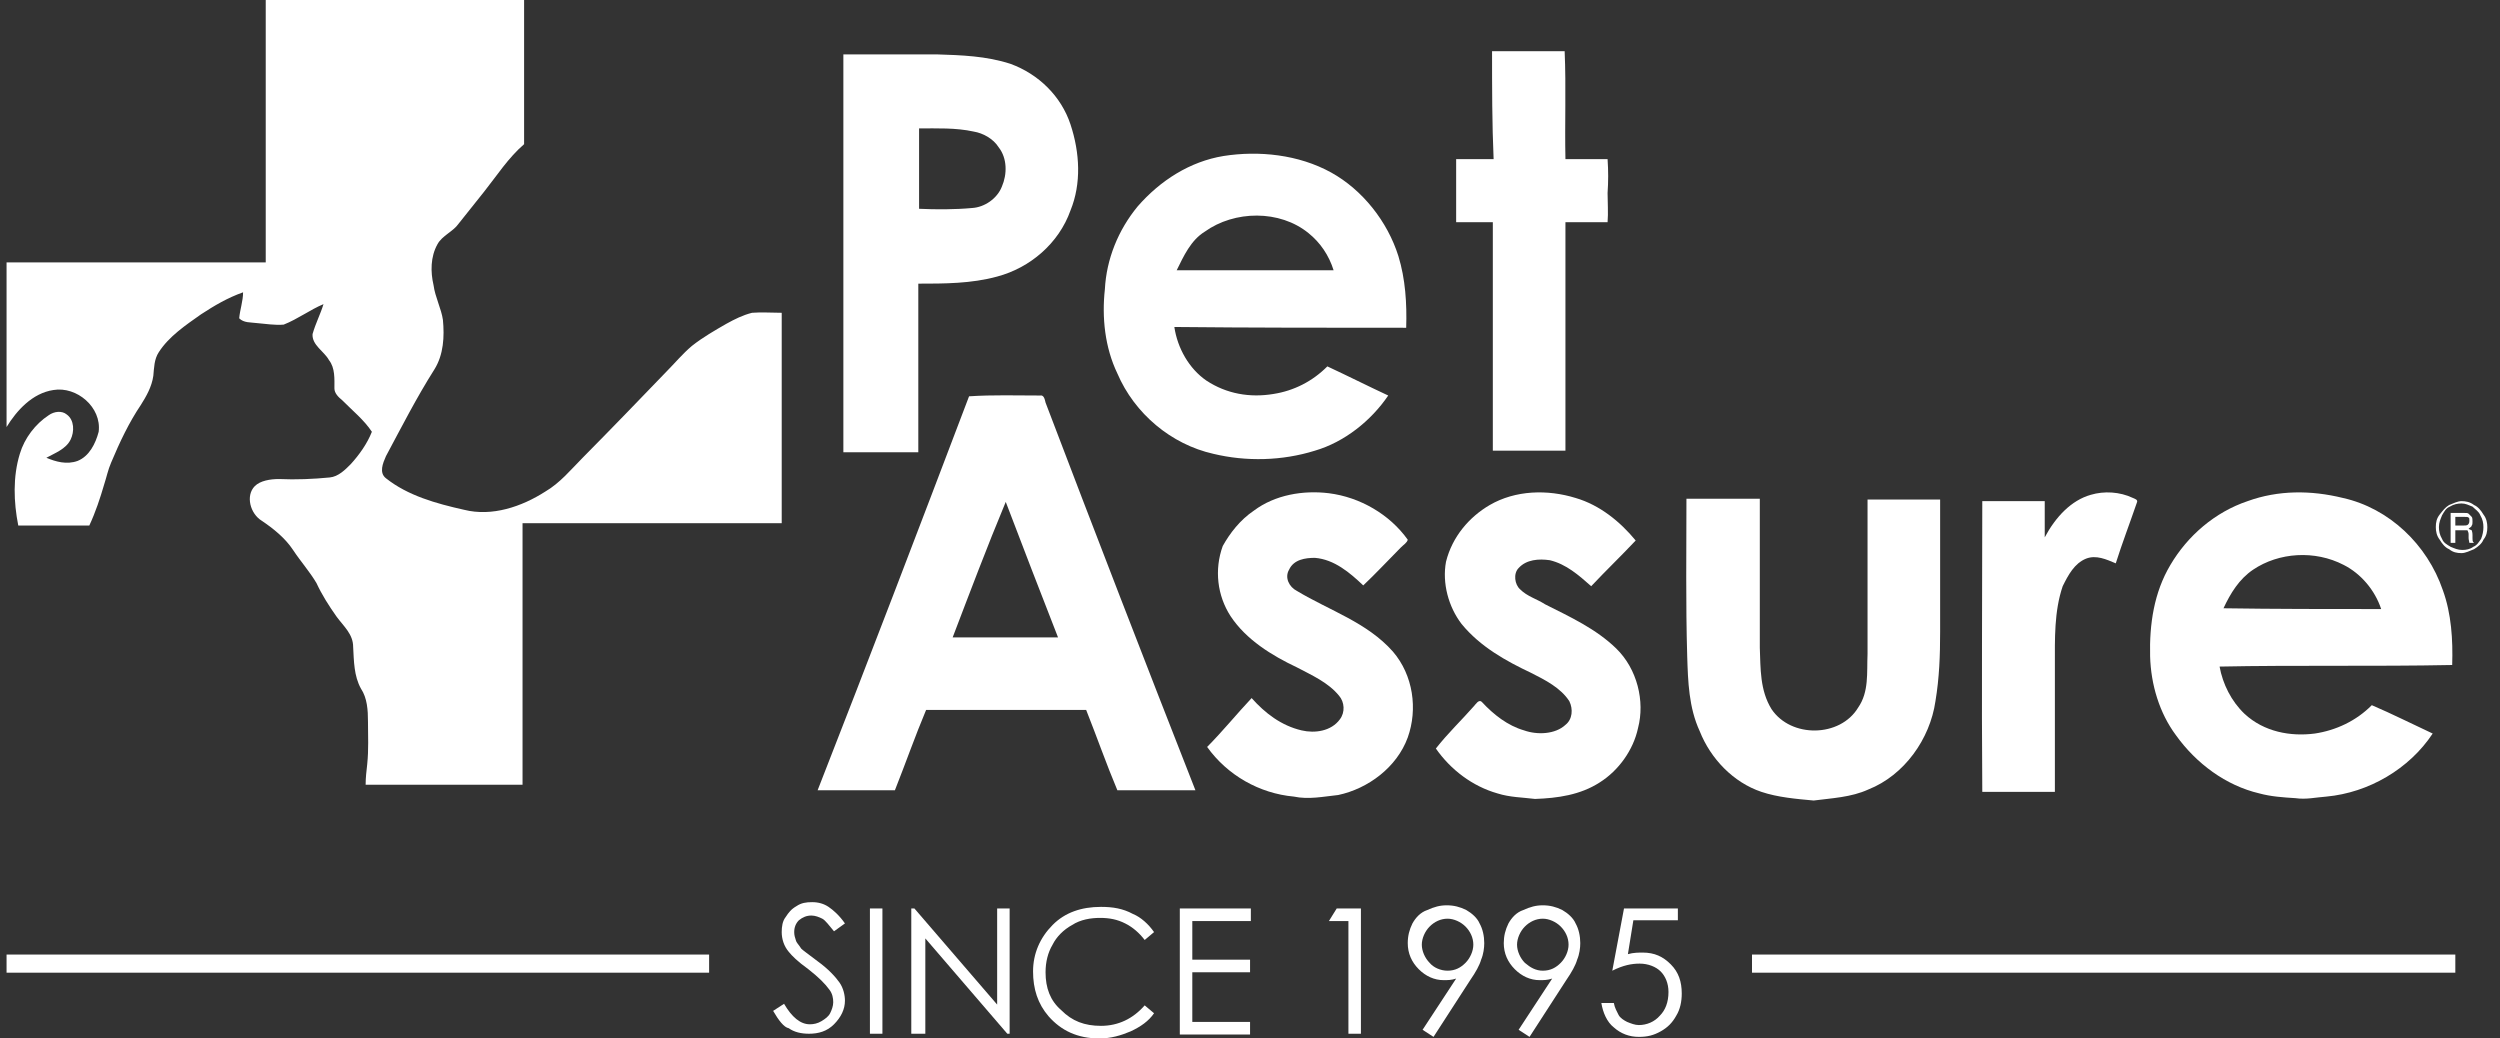 <svg width="130" height="54" viewBox="0 0 130 54" fill="none" xmlns="http://www.w3.org/2000/svg">
<rect x="0" y="0" width="130" height="54" fill="#333333" stroke="none"/>
<path d="M0.341 50.108H36.874" stroke="white" stroke-width="0.943" stroke-miterlimit="10"/>
<path d="M91.104 50.108H127.677" stroke="white" stroke-width="0.943" stroke-miterlimit="10"/>
<path d="M13.818 0H27.253C27.253 2.458 27.253 4.958 27.253 7.498C26.442 8.194 25.833 9.137 25.183 9.956C24.737 10.53 24.29 11.062 23.844 11.636C23.56 12.046 22.991 12.25 22.748 12.701C22.383 13.357 22.383 14.135 22.545 14.832C22.626 15.446 22.951 16.061 23.032 16.634C23.113 17.495 23.073 18.437 22.585 19.215C21.652 20.69 20.881 22.206 20.069 23.722C19.906 24.091 19.703 24.583 20.069 24.869C21.205 25.771 22.667 26.181 24.128 26.508C25.589 26.877 27.132 26.344 28.349 25.566C29.121 25.115 29.689 24.419 30.298 23.804C31.759 22.329 33.221 20.813 34.641 19.338C35.088 18.888 35.494 18.396 35.981 17.986C36.549 17.536 37.198 17.167 37.767 16.839C38.213 16.593 38.619 16.389 39.106 16.265C39.593 16.225 40.121 16.265 40.649 16.265C40.649 19.912 40.649 23.558 40.649 27.205C36.143 27.205 31.678 27.205 27.172 27.205C27.172 31.753 27.172 36.26 27.172 40.807C24.453 40.807 21.692 40.807 19.013 40.807C19.013 40.438 19.054 40.111 19.095 39.742C19.176 38.964 19.135 38.267 19.135 37.53C19.135 36.915 19.095 36.3 18.77 35.809C18.404 35.153 18.404 34.375 18.364 33.637C18.364 32.982 17.877 32.572 17.512 32.08C17.106 31.507 16.74 30.933 16.456 30.319C16.091 29.704 15.644 29.212 15.238 28.598C14.832 27.983 14.224 27.492 13.615 27.082C13.006 26.713 12.762 25.771 13.249 25.279C13.534 24.992 14.061 24.91 14.508 24.91C15.401 24.951 16.294 24.91 17.146 24.828C17.593 24.788 17.958 24.419 18.242 24.132C18.689 23.64 19.095 23.067 19.338 22.452C18.932 21.838 18.323 21.346 17.796 20.813C17.593 20.649 17.39 20.445 17.39 20.199C17.39 19.707 17.43 19.134 17.106 18.724C16.862 18.273 16.213 17.945 16.253 17.372C16.416 16.798 16.659 16.348 16.822 15.815C16.131 16.102 15.482 16.593 14.751 16.88C14.305 16.921 13.818 16.839 13.331 16.798C13.046 16.757 12.681 16.798 12.438 16.552C12.478 16.102 12.64 15.651 12.64 15.2C11.829 15.487 11.139 15.897 10.449 16.348C9.637 16.921 8.784 17.495 8.257 18.314C8.013 18.683 8.013 19.134 7.973 19.543C7.891 20.117 7.607 20.608 7.323 21.059C6.714 21.96 6.227 22.985 5.781 24.05C5.618 24.419 5.537 24.828 5.415 25.197C5.212 25.894 4.969 26.631 4.644 27.328C3.386 27.328 2.127 27.328 0.95 27.328C0.707 26.099 0.666 24.788 1.031 23.599C1.275 22.78 1.843 22.043 2.533 21.592C2.817 21.387 3.223 21.346 3.467 21.551C3.873 21.838 3.873 22.452 3.67 22.862C3.426 23.354 2.858 23.558 2.411 23.804C2.899 24.009 3.467 24.173 4.035 23.968C4.644 23.722 4.969 23.067 5.131 22.452C5.293 21.182 3.995 20.076 2.777 20.281C1.681 20.445 0.869 21.346 0.341 22.206V13.643C4.36 13.643 8.297 13.643 12.316 13.643C12.803 13.643 13.331 13.643 13.818 13.643C13.818 9.055 13.818 4.548 13.818 0Z" fill="white"/>
<path d="M77.587 2.663C78.845 2.663 80.104 2.663 81.362 2.663C81.443 4.548 81.362 6.391 81.403 8.276C82.174 8.276 82.864 8.276 83.594 8.276C83.635 8.891 83.635 9.423 83.594 10.038C83.594 10.53 83.635 11.062 83.594 11.554C82.823 11.554 82.133 11.554 81.403 11.554C81.403 15.487 81.403 19.502 81.403 23.436C80.144 23.436 78.886 23.436 77.627 23.436C77.627 19.502 77.627 15.487 77.627 11.554C76.978 11.554 76.329 11.554 75.72 11.554C75.72 10.448 75.72 9.382 75.72 8.276C76.369 8.276 77.019 8.276 77.668 8.276C77.587 6.432 77.587 4.548 77.587 2.663Z" fill="white"/>
<path d="M55.667 6.473C55.18 4.998 54.003 3.851 52.542 3.319C51.283 2.909 49.984 2.868 48.685 2.827C47.062 2.827 45.479 2.827 43.855 2.827C43.855 9.71 43.855 16.593 43.855 23.517C45.154 23.517 46.453 23.517 47.752 23.517C47.752 20.567 47.752 17.7 47.752 14.75C49.091 14.75 50.512 14.75 51.852 14.381C53.556 13.93 55.058 12.66 55.667 10.939C56.235 9.546 56.154 7.948 55.667 6.473ZM52.095 9.71C51.852 10.325 51.202 10.775 50.553 10.816C49.66 10.898 48.685 10.898 47.792 10.857C47.792 9.423 47.792 8.03 47.792 6.678C48.726 6.678 49.7 6.637 50.634 6.842C51.121 6.924 51.648 7.211 51.933 7.662C52.379 8.235 52.379 9.055 52.095 9.71Z" fill="white"/>
<path d="M73.122 17.044C73.162 15.774 73.081 14.504 72.716 13.316C72.148 11.513 70.849 9.874 69.225 8.973C67.52 8.03 65.45 7.825 63.623 8.112C61.878 8.399 60.336 9.382 59.158 10.734C58.144 11.964 57.535 13.479 57.454 15.036C57.291 16.511 57.454 18.068 58.103 19.42C58.996 21.51 60.904 23.108 63.096 23.599C64.801 24.009 66.668 23.968 68.373 23.436C69.915 22.985 71.295 21.879 72.188 20.567C71.133 20.076 70.078 19.543 69.022 19.052C68.251 19.83 67.277 20.322 66.221 20.486C65.004 20.69 63.786 20.486 62.73 19.789C61.837 19.174 61.229 18.109 61.066 17.003C65.044 17.044 69.103 17.044 73.122 17.044ZM62.649 12.046C64.192 10.939 66.546 10.898 68.048 12.127C68.657 12.619 69.103 13.275 69.347 14.053C66.627 14.053 63.867 14.053 61.188 14.053C61.553 13.316 61.919 12.496 62.649 12.046Z" fill="white"/>
<path d="M65.207 26.549C66.302 25.73 67.764 25.484 69.103 25.648C70.727 25.853 72.269 26.754 73.203 28.065C73.162 28.229 73 28.311 72.838 28.475C72.188 29.131 71.539 29.827 70.889 30.442C70.199 29.786 69.387 29.09 68.373 29.008C67.885 29.008 67.277 29.09 67.033 29.622C66.79 30.032 67.033 30.523 67.439 30.728C69.144 31.753 71.092 32.367 72.432 33.883C73.487 35.112 73.731 36.874 73.203 38.349C72.635 39.906 71.133 41.012 69.59 41.34C68.819 41.422 68.048 41.586 67.277 41.422C65.491 41.258 63.826 40.316 62.771 38.841C63.583 38.021 64.314 37.12 65.085 36.3C65.775 37.079 66.627 37.734 67.683 37.98C68.373 38.144 69.225 38.021 69.672 37.407C69.956 37.038 69.915 36.505 69.631 36.178C69.063 35.481 68.21 35.112 67.439 34.703C66.14 34.088 64.801 33.269 63.989 32.039C63.299 30.974 63.136 29.622 63.583 28.393C63.948 27.737 64.476 27.041 65.207 26.549Z" fill="white"/>
<path d="M108.721 25.73C109.411 25.525 110.223 25.566 110.913 25.894C110.994 25.935 111.197 25.976 111.116 26.14C110.75 27.205 110.344 28.27 110.02 29.294C109.533 29.09 109.005 28.844 108.477 29.049C107.868 29.294 107.544 29.909 107.26 30.483C106.813 31.794 106.854 33.228 106.854 34.58C106.854 36.546 106.854 38.513 106.854 40.561C106.854 40.766 106.854 40.971 106.854 41.176C105.595 41.176 104.337 41.176 103.079 41.176C103.038 36.136 103.079 31.056 103.079 26.058C104.175 26.058 105.23 26.058 106.326 26.058C106.326 26.672 106.326 27.328 106.326 27.942C106.894 26.877 107.706 26.017 108.721 25.73Z" fill="white"/>
<path d="M77.465 26.262C78.805 25.484 80.469 25.443 81.93 25.894C83.189 26.262 84.244 27.123 85.056 28.106C84.285 28.926 83.513 29.663 82.742 30.483C82.093 29.909 81.443 29.335 80.591 29.131C80.023 29.049 79.373 29.09 78.967 29.54C78.683 29.827 78.764 30.401 79.048 30.646C79.414 31.015 79.901 31.138 80.347 31.425C81.646 32.08 82.986 32.695 84.041 33.719C85.137 34.785 85.543 36.464 85.178 37.857C84.934 39.005 84.163 40.07 83.189 40.684C82.174 41.34 80.997 41.504 79.82 41.545C79.17 41.463 78.521 41.463 77.871 41.258C76.572 40.889 75.436 40.029 74.665 38.923C75.273 38.144 76.004 37.448 76.653 36.71C76.735 36.628 76.897 36.341 77.059 36.505C77.668 37.161 78.399 37.734 79.251 37.98C79.941 38.226 80.875 38.185 81.403 37.693C81.768 37.407 81.809 36.874 81.606 36.464C81.159 35.768 80.347 35.358 79.617 34.989C78.318 34.375 76.978 33.637 76.004 32.449C75.314 31.548 74.989 30.319 75.192 29.212C75.517 27.901 76.41 26.877 77.465 26.262Z" fill="white"/>
<path d="M87.695 25.935C88.953 25.935 90.252 25.935 91.51 25.935C91.51 28.516 91.51 31.097 91.51 33.678C91.551 34.744 91.51 35.891 92.119 36.874C93.134 38.39 95.691 38.349 96.625 36.792C97.193 35.973 97.071 34.989 97.112 34.006C97.112 31.343 97.112 28.639 97.112 25.976C98.37 25.976 99.629 25.976 100.887 25.976C100.887 28.27 100.887 30.524 100.887 32.859C100.887 34.088 100.846 35.235 100.643 36.464C100.359 38.431 99.02 40.316 97.153 41.053C96.26 41.463 95.245 41.504 94.311 41.627C93.418 41.545 92.444 41.463 91.591 41.176C90.13 40.684 88.953 39.455 88.385 38.021C87.817 36.792 87.776 35.44 87.735 34.129C87.654 31.343 87.695 28.68 87.695 25.935Z" fill="white"/>
<path d="M54.369 20.936C54.328 20.772 54.288 20.526 54.085 20.567C52.826 20.567 51.649 20.526 50.391 20.608C47.793 27.451 45.195 34.252 42.516 41.094C43.856 41.094 45.155 41.094 46.535 41.094C47.103 39.66 47.59 38.267 48.158 36.915C50.919 36.915 53.719 36.915 56.48 36.915C57.048 38.349 57.535 39.742 58.103 41.094C59.443 41.094 60.823 41.094 62.162 41.094C59.524 34.375 56.926 27.655 54.369 20.936ZM49.538 33.146C50.431 30.81 51.325 28.434 52.299 26.099C53.192 28.434 54.085 30.769 55.018 33.146C53.232 33.146 51.406 33.146 49.538 33.146Z" fill="white"/>
<path d="M127.514 34.58C127.555 33.269 127.474 31.916 127.027 30.687C126.216 28.311 124.227 26.426 121.832 25.894C120.167 25.484 118.463 25.484 116.879 26.058C115.175 26.631 113.754 27.86 112.861 29.376C112.008 30.81 111.765 32.449 111.806 34.129C111.846 35.604 112.293 37.079 113.145 38.226C114.2 39.701 115.743 40.848 117.488 41.258C118.097 41.422 118.706 41.463 119.356 41.504C119.924 41.586 120.411 41.463 120.979 41.422C123.171 41.217 125.282 39.988 126.5 38.144C125.444 37.653 124.389 37.12 123.334 36.669C122.522 37.489 121.466 37.98 120.37 38.144C119.112 38.308 117.732 38.062 116.717 37.12C116.027 36.464 115.581 35.563 115.418 34.662C119.396 34.58 123.455 34.662 127.514 34.58ZM115.621 31.63C115.986 30.851 116.433 30.114 117.164 29.622C118.503 28.721 120.37 28.598 121.872 29.376C122.765 29.827 123.496 30.687 123.821 31.671C121.02 31.671 118.3 31.671 115.621 31.63Z" fill="white"/>
<path d="M129.341 27.41C129.341 27.655 129.301 27.86 129.138 28.065C129.057 28.27 128.854 28.434 128.651 28.557C128.448 28.639 128.205 28.762 128.002 28.762C127.758 28.762 127.555 28.721 127.352 28.557C127.149 28.475 126.987 28.27 126.865 28.065C126.703 27.86 126.662 27.614 126.662 27.41C126.662 27.164 126.703 26.959 126.865 26.754C127.027 26.549 127.149 26.385 127.352 26.262C127.555 26.18 127.799 26.058 128.002 26.058C128.205 26.058 128.448 26.099 128.651 26.262C128.854 26.344 129.016 26.549 129.138 26.754C129.301 26.959 129.341 27.205 129.341 27.41ZM129.138 27.41C129.138 27.205 129.098 27 128.976 26.795C128.895 26.59 128.732 26.508 128.57 26.344C128.367 26.262 128.205 26.18 128.002 26.18C127.799 26.18 127.596 26.221 127.393 26.344C127.19 26.426 127.109 26.59 126.987 26.795C126.906 27 126.824 27.164 126.824 27.41C126.824 27.614 126.865 27.819 126.987 28.024C127.068 28.229 127.23 28.311 127.433 28.434C127.636 28.516 127.799 28.598 128.042 28.598C128.245 28.598 128.448 28.557 128.61 28.434C128.813 28.352 128.895 28.188 129.016 28.024C129.098 27.819 129.138 27.614 129.138 27.41ZM127.433 26.672H128.083C128.245 26.672 128.326 26.672 128.367 26.713C128.408 26.754 128.448 26.795 128.529 26.877C128.57 26.918 128.57 27.041 128.57 27.123C128.57 27.205 128.57 27.287 128.529 27.328C128.529 27.369 128.489 27.41 128.367 27.492C128.408 27.533 128.448 27.533 128.529 27.574C128.529 27.614 128.57 27.655 128.57 27.819V27.983C128.57 28.065 128.57 28.147 128.61 28.188L128.651 28.229H128.408C128.408 28.188 128.367 28.065 128.367 27.983V27.778C128.367 27.737 128.367 27.697 128.326 27.614C128.326 27.574 128.286 27.574 128.286 27.574C128.245 27.574 128.205 27.574 128.083 27.574H127.677V28.229H127.433V26.672V26.672ZM127.677 26.877V27.328H128.083C128.164 27.328 128.286 27.328 128.326 27.287C128.367 27.246 128.408 27.205 128.408 27.082C128.408 27 128.408 26.918 128.367 26.918C128.326 26.877 128.286 26.877 128.123 26.877H127.677Z" fill="white"/>
<path d="M40.203 52.566L40.771 52.197C41.177 52.894 41.623 53.263 42.11 53.263C42.313 53.263 42.516 53.221 42.719 53.099C42.922 52.976 43.085 52.853 43.166 52.689C43.247 52.525 43.328 52.32 43.328 52.115C43.328 51.91 43.288 51.665 43.125 51.46C42.922 51.173 42.557 50.804 42.029 50.395C41.461 49.985 41.177 49.698 41.014 49.493C40.771 49.206 40.649 48.838 40.649 48.469C40.649 48.182 40.69 47.895 40.852 47.69C41.014 47.445 41.136 47.281 41.42 47.117C41.664 46.953 41.907 46.912 42.232 46.912C42.557 46.912 42.841 46.994 43.085 47.158C43.328 47.322 43.653 47.608 43.937 48.018L43.369 48.428C43.125 48.141 42.922 47.854 42.76 47.772C42.597 47.69 42.395 47.608 42.192 47.608C41.948 47.608 41.745 47.69 41.542 47.854C41.38 48.018 41.299 48.223 41.299 48.469C41.299 48.633 41.339 48.756 41.38 48.879C41.42 49.042 41.542 49.124 41.664 49.329C41.745 49.411 42.029 49.616 42.516 49.985C43.085 50.395 43.45 50.804 43.653 51.091C43.856 51.378 43.937 51.747 43.937 52.033C43.937 52.484 43.734 52.894 43.369 53.263C43.004 53.631 42.557 53.754 42.07 53.754C41.664 53.754 41.299 53.672 41.014 53.467C40.771 53.426 40.487 53.058 40.203 52.566Z" fill="white"/>
<path d="M45.236 47.24H45.886V53.754H45.236V47.24Z" fill="white"/>
<path d="M47.387 53.754V47.24H47.549L51.852 52.238V47.24H52.501V53.754H52.38L48.117 48.797V53.754H47.387Z" fill="white"/>
<path d="M60.011 48.469L59.524 48.879C59.24 48.51 58.915 48.223 58.509 48.018C58.103 47.813 57.697 47.731 57.21 47.731C56.723 47.731 56.195 47.813 55.749 48.1C55.302 48.346 54.937 48.715 54.734 49.124C54.49 49.534 54.369 50.026 54.369 50.558C54.369 51.378 54.612 52.033 55.181 52.525C55.749 53.099 56.398 53.344 57.251 53.344C58.144 53.344 58.915 52.976 59.524 52.279L60.011 52.689C59.727 53.099 59.321 53.385 58.793 53.631C58.306 53.836 57.778 54 57.169 54C56.033 54 55.181 53.59 54.531 52.853C53.963 52.197 53.719 51.419 53.719 50.517C53.719 49.575 54.085 48.756 54.734 48.1C55.383 47.445 56.236 47.158 57.251 47.158C57.86 47.158 58.387 47.24 58.915 47.527C59.321 47.691 59.727 48.059 60.011 48.469Z" fill="white"/>
<path d="M61.35 47.24H65.044V47.895H62V49.903H65.003V50.558H62V53.14H65.003V53.795H61.35V47.24Z" fill="white"/>
<path d="M69.509 47.24H70.768V53.754H70.118V47.895H69.103L69.509 47.24Z" fill="white"/>
<path d="M74.543 53.918L73.974 53.549L75.72 50.886C75.476 50.968 75.273 50.968 75.07 50.968C74.583 50.968 74.137 50.763 73.771 50.395C73.406 50.026 73.203 49.575 73.203 49.042C73.203 48.674 73.284 48.346 73.447 48.018C73.609 47.731 73.853 47.444 74.218 47.322C74.583 47.158 74.867 47.076 75.233 47.076C75.598 47.076 75.923 47.158 76.248 47.322C76.532 47.486 76.816 47.731 76.938 48.018C77.1 48.305 77.181 48.674 77.181 49.042C77.181 49.288 77.141 49.616 77.019 49.903C76.938 50.19 76.735 50.558 76.45 50.968L74.543 53.918ZM75.273 50.476C75.679 50.476 75.963 50.312 76.207 50.067C76.45 49.821 76.613 49.452 76.613 49.124C76.613 48.756 76.45 48.428 76.207 48.182C75.963 47.936 75.598 47.772 75.273 47.772C74.908 47.772 74.583 47.936 74.34 48.182C74.096 48.428 73.934 48.797 73.934 49.124C73.934 49.452 74.096 49.821 74.34 50.067C74.543 50.312 74.908 50.476 75.273 50.476Z" fill="white"/>
<path d="M79.536 53.918L78.968 53.549L80.713 50.886C80.469 50.968 80.266 50.968 80.064 50.968C79.576 50.968 79.13 50.763 78.765 50.395C78.399 50.026 78.196 49.575 78.196 49.042C78.196 48.674 78.278 48.346 78.44 48.018C78.602 47.731 78.846 47.444 79.211 47.322C79.576 47.158 79.861 47.076 80.226 47.076C80.591 47.076 80.916 47.158 81.241 47.322C81.525 47.486 81.809 47.731 81.931 48.018C82.093 48.305 82.174 48.674 82.174 49.042C82.174 49.288 82.134 49.616 82.012 49.903C81.931 50.19 81.728 50.558 81.444 50.968L79.536 53.918ZM80.226 50.476C80.632 50.476 80.916 50.312 81.159 50.067C81.403 49.821 81.565 49.452 81.565 49.124C81.565 48.756 81.403 48.428 81.159 48.182C80.916 47.936 80.551 47.772 80.226 47.772C79.861 47.772 79.536 47.936 79.292 48.182C79.049 48.428 78.886 48.797 78.886 49.124C78.886 49.452 79.049 49.821 79.292 50.067C79.576 50.312 79.861 50.476 80.226 50.476Z" fill="white"/>
<path d="M87.249 47.24V47.854H84.935L84.651 49.616C84.935 49.534 85.219 49.534 85.422 49.534C86.031 49.534 86.477 49.739 86.883 50.149C87.289 50.558 87.451 51.05 87.451 51.665C87.451 52.074 87.37 52.484 87.167 52.812C86.964 53.181 86.721 53.426 86.356 53.631C85.99 53.836 85.665 53.918 85.219 53.918C84.732 53.918 84.285 53.754 83.92 53.426C83.555 53.14 83.352 52.648 83.27 52.156H83.92C83.961 52.402 84.082 52.607 84.163 52.771C84.245 52.935 84.448 53.058 84.61 53.14C84.813 53.221 85.016 53.303 85.219 53.303C85.625 53.303 86.031 53.14 86.315 52.812C86.599 52.525 86.761 52.115 86.761 51.583C86.761 51.132 86.599 50.763 86.356 50.517C86.112 50.272 85.706 50.108 85.26 50.108C84.854 50.108 84.407 50.19 83.839 50.477L84.448 47.24H87.289V47.24H87.249Z" fill="white"/>
</svg>
